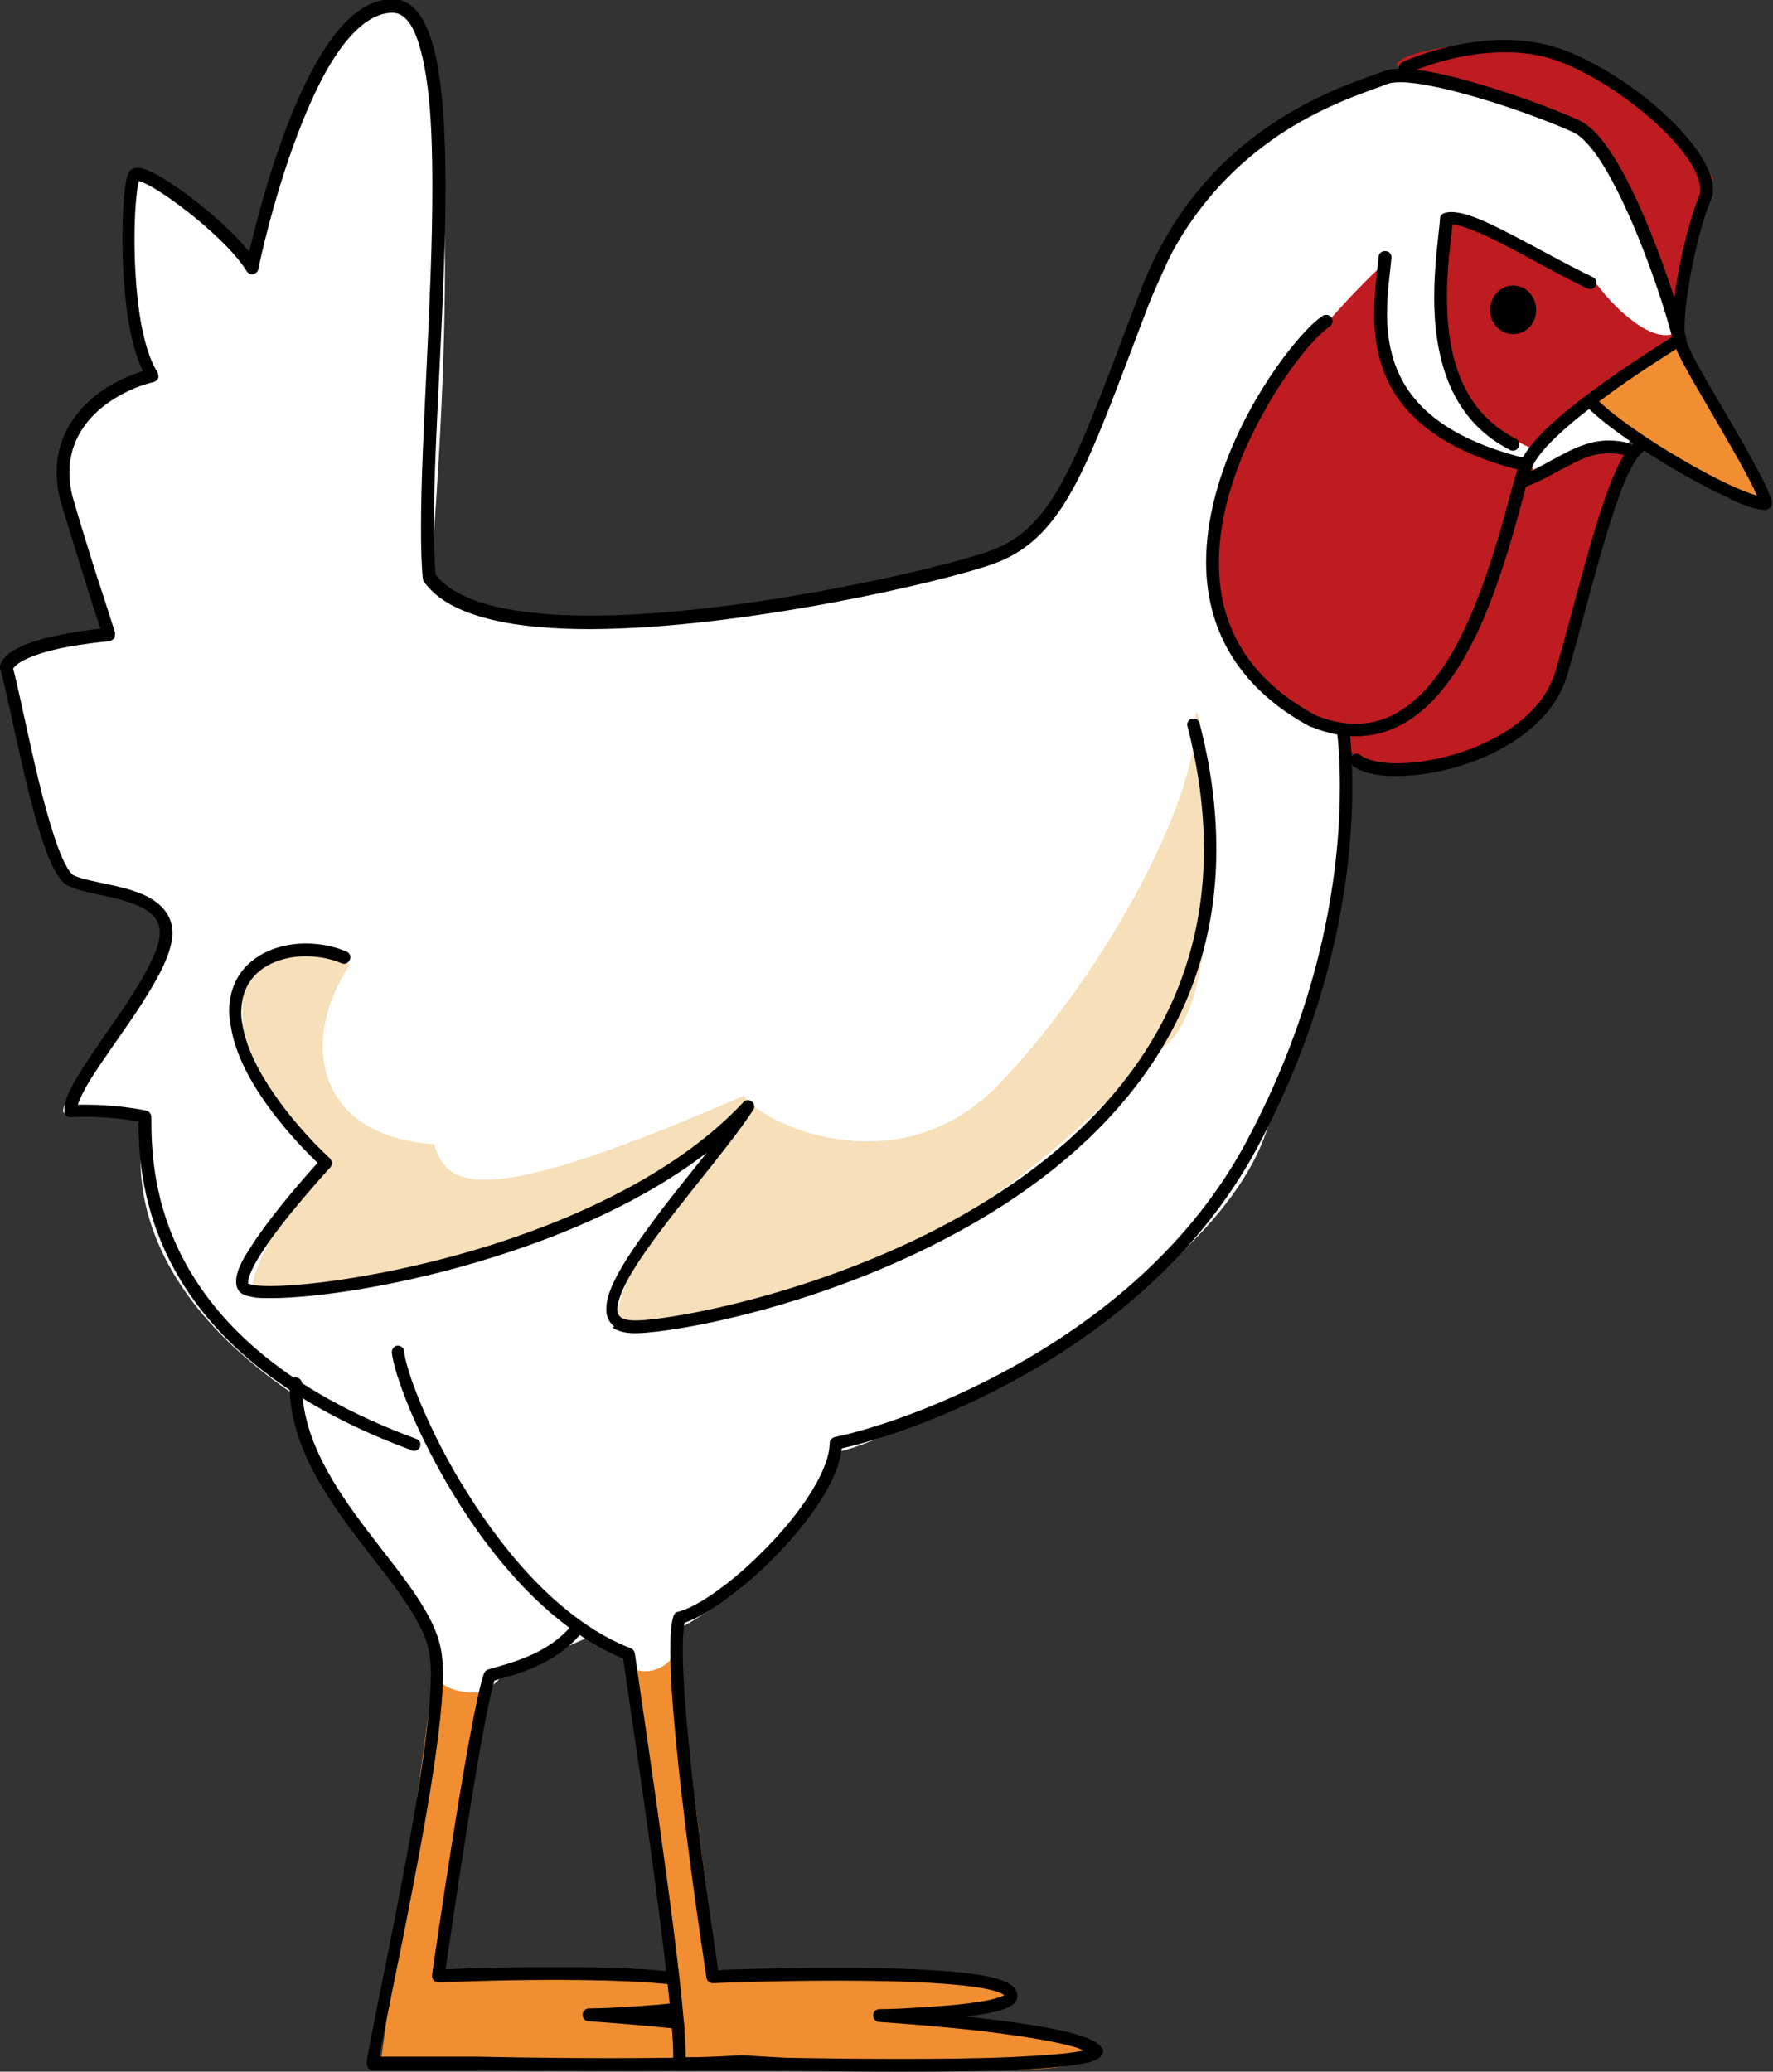<svg xmlns="http://www.w3.org/2000/svg" id="Livello_2" viewBox="0 0 48.51 56.67"><rect x="0" y="0" width="48.51" height="56.67" fill="#333333" stroke="none"/><defs><style>.cls-1{fill:#fff;}.cls-2{fill:#f6dfb9;}.cls-3{fill:#be1c20;}.cls-4{fill:#f08e31;}</style></defs><g id="Livello_1-2"><path class="cls-4" d="M11.86,45.82c.73-.07,1.23.29,1.3,0,.05,1.21-1.16,8.06-1.16,8.06l3.12.19s4.05-.2,4.05.36-3.17.62-3.17.62c0,0,5.56.56,5.28,1.22-.28.65-5.42.19-5.42.19l-5.44-.07,1.45-10.56Z"></path><path class="cls-1" d="M11.79,15.71c.14-1.96,1.26-15.42-1.12-15.56-2.38-.14-3.78,7.01-3.78,7.01,0,0-2.66-2.73-3.15-2.24-.49.49-.07,4.77.35,5.26-.98.42-2.88,1.96-2.32,3.58.56,1.61,1.19,3.58,1.19,3.58,0,0-3.02.42-2.81,1.12.21.7,1.33,5.54,1.82,5.75.49.21,3.08.56,2.67,1.47-.42.91-3.3,4.7-2.87,4.77.42.07,2.24.07,2.24.07,0,0-1.44,4,4.17,7.72-.15,2.31,4.05,5.93,3.69,7.6.49.63,1.45.43,1.45.43,0,0,.52-.58.94-.72.42-.14,1.74-.72,1.74-.72,0,0,.85.21,1.2.42.07.91.14,1.19.14,1.19,0,0,1.19.14,1.19-.42-.07-.77-.07-1.4-.07-1.4,0,0,1.54-.84,2.03-1.4.49-.56,2.45-2.59,2.45-3.51.98-.14,10.09-4,11.71-8.76,1.61-4.77,2.52-7.64,2.03-10.38,1.05-1.33,7.85-7.99,8.06-8.76.21-.77,1.19-2.73,1.19-2.73,0,0-1.33-4.7-2.73-5.4-1.4-.7-4.42-1.89-5.82-1.4-1.4.49-4.42,2.1-4.98,3.93-1.12,2.17-3.44,8.55-5.26,9.18,0,0-5.96,1.61-12.69,1.68-1.68-.21-2.66-1.33-2.66-1.33Z"></path><path d="M13.09,56.63h-2.89c-.05,0-.1-.02-.13-.06h0s-.05-.09-.04-.14h0c.07-.54.51-2.56.93-4.77h0c.43-2.21.83-4.61.83-5.86h0c0-.18-.01-.34-.03-.47h0c-.09-.93-1.03-2.01-1.97-3.24h0c-.93-1.23-1.87-2.61-1.87-4.24h0c0-.1.08-.17.17-.17h0c.1,0,.17.08.17.17h0c0,1.48.87,2.81,1.8,4.03h0c.92,1.22,1.9,2.3,2.03,3.4h0c.02.15.03.32.03.51h0c0,1.31-.41,3.71-.84,5.92h0c-.38,1.99-.78,3.84-.9,4.55h2.7s1.72.04,3.65.04h0c1.02,0,2.1-.01,3.01-.05h0c.87-.04,1.61-.1,1.98-.18h0s-.06-.02-.09-.03h0c-.18-.07-.42-.13-.71-.19h0c-.57-.12-1.3-.22-2.01-.31h0c-1.43-.16-2.81-.25-2.81-.25h0c-.09,0-.17-.09-.16-.18h0c0-.09.08-.17.17-.17h0s.43,0,.99-.04h0c.56-.03,1.26-.08,1.79-.17h0c.29-.04.53-.12.63-.17h0s-.02-.01-.03-.02h0c-.09-.06-.3-.13-.58-.18h0c-.29-.05-.64-.09-1.04-.12h0c-.8-.06-1.77-.08-2.69-.08h0c-1.68,0-3.18.07-3.19.07h0s-.1-.02-.13-.06h0s-.05-.09-.04-.14h0s.25-1.74.55-3.64h0c.3-1.9.65-3.95.87-4.61h0c.02-.05.06-.09.11-.11h0c.57-.17,1.63-.4,2.3-1.22h0c.06-.08.17-.09.24-.02h0c.07.06.08.17.02.24h0c-.73.88-1.81,1.14-2.38,1.3h0c-.21.69-.54,2.66-.82,4.47h0c-.24,1.51-.44,2.92-.52,3.43h0c.47-.02,1.68-.06,2.99-.06h0c1.39,0,2.89.04,3.79.21h0c.3.06.54.12.71.23h0c.06.04.11.08.15.13h0s.07.11.07.19h0c0,.09-.04.16-.09.21h0s-.1.08-.17.11h0c-.12.06-.27.1-.45.14h0c-.21.05-.47.08-.73.11h0c1.22.13,2.58.31,3.28.57h0c.2.08.36.15.46.29h0c.04.06.04.13,0,.19h0c-.08.11-.17.14-.28.18h0c-.11.04-.25.07-.42.09h0c-.33.05-.77.09-1.28.12h0c-1.02.06-2.31.07-3.51.07h0c-1.93,0-3.65-.04-3.65-.04h0Z"></path><path class="cls-2" d="M9.57,26.39c-1.4,2.1-.91,4.7,2.31,4.91.35,1.19,1.26,1.82,8.48-1.33.28.63,4.14,2.66,7.01-.35,2.87-3.02,5.33-7.64,5.33-9.81s1.26,6.94-.77,8.76c-2.03,1.82-7.15,7.78-15,7.57-.34-1.12,3.09-5.54,3.09-5.54,0,0-5.68,4.98-13.11,4.63,0-.91,1.82-3.36,1.82-3.36,0,0-1.68-2.24-1.89-2.94-.21-.7-.49-2.31.42-2.59.91-.28,1.82-.49,2.31.07Z"></path><path class="cls-4" d="M17.19,45.42c.05.47,1.17.42,1.35-.42.05,1.22,1.08,8.88,1.08,8.88l3.89.19s4.05-.2,4.05.36-3.17.62-3.17.62c0,0,5.56.56,5.28,1.22-.28.65-5.42.19-5.42.19l-5.42-.33-1.64-10.7Z"></path><path class="cls-4" d="M43.55,11.06s4.72,3.08,4.67,2.71c-.19-.7-2.29-4.44-2.29-4.44l-2.38,1.73Z"></path><path class="cls-3" d="M41.92,12.28c-.98-.51-2.9-1.17-2.39-6.22.33-.09,3.79,1.22,4.21,1.78.42.56,1.53,1.68,2.19,1.22-.14.58-4.01,3.23-4.01,3.23Z"></path><path class="cls-3" d="M45.93,8.21c.28-.93.51-2.66.94-3.32-.47-.89-3.32-3.97-6.08-3.74-2.76.23-2.57.65-2.57.65,0,0,4.81,1.17,5.38,1.96.56.8,2.1,4.82,2.1,4.82l.23-.37Z"></path><path class="cls-3" d="M37.82,7.25c-1.19,1.12-8.97,8.76-1.33,12.62.63.56.24,1.35,2.45,1.26,1.62-.07,3.57-1.4,3.93-2.66.35-1.26,1.19-5.4,1.75-6.03-1.05,0,.28-.91-2.66.42-.21-.56-2.59-.42-3.57-2.03-.99-1.61-.56-3.58-.56-3.58Z"></path><path d="M21.05,56.63h-2.46s-.09-.02-.13-.06h0s-.05-.09-.04-.14h0s0-.12,0-.22h0c0-.84-.28-3.13-.59-5.41h0c-.3-2.21-.64-4.44-.78-5.43h0c-2.88-1.19-4.93-4.67-5.83-6.8h0c-.3-.72-.47-1.28-.5-1.58h0c0-.09.07-.18.16-.18h0c.09,0,.18.07.18.16h0c.01.22.18.78.47,1.47h0c.3.7.72,1.56,1.27,2.42h0c1.09,1.74,2.63,3.52,4.46,4.23h0c.06.02.1.08.11.14h0c.13.93.48,3.24.79,5.53h0c.32,2.3.6,4.57.6,5.46h0v.06h2.28s1.71.04,3.64.04h0c1.02,0,2.09-.01,3.01-.05h0c.88-.04,1.61-.1,1.98-.18h0s-.05-.02-.08-.03h0c-.18-.07-.42-.13-.71-.19h0c-.57-.12-1.3-.22-2.01-.31h0c-1.43-.16-2.81-.25-2.82-.25h0c-.09,0-.16-.09-.16-.18h0c0-.09.07-.17.17-.17h0s.43,0,1-.04h0c.56-.03,1.26-.08,1.78-.17h0c.29-.04.54-.12.64-.17h0s-.02-.01-.03-.02h0c-.08-.06-.31-.13-.6-.18h0c-.3-.05-.68-.09-1.1-.12h0c-.84-.06-1.87-.08-2.85-.08h0c-1.79,0-3.38.07-3.39.07h0c-.09,0-.17-.06-.18-.15h0s-.99-6.37-.99-8.96h0c0-.41.02-.73.09-.94h0c.02-.06.06-.1.12-.11h0c.45-.11,1.17-.59,1.87-1.22h0c.7-.63,1.39-1.41,1.82-2.13h0c.29-.48.46-.93.46-1.26h0c0-.08.06-.15.14-.17h0c2-.41,8.34-2.65,11.24-8.04h0c2.19-4.07,2.58-7.67,2.58-9.74h0c0-.69-.04-1.21-.08-1.52h0c0-.09.06-.18.15-.19h0c.1,0,.18.06.19.15h0c.04.32.08.85.08,1.56h0c0,2.11-.4,5.77-2.62,9.9h0c-2.93,5.43-9.15,7.7-11.35,8.19h0c-.04.4-.22.84-.5,1.3h0c-.31.51-.72,1.03-1.18,1.51h0c-.88.93-1.89,1.71-2.62,1.96h0c-.03.16-.05.42-.05.75h0c0,1.89.56,5.96.84,7.87h0c.06.4.1.71.13.88h0c.44-.02,1.78-.06,3.24-.06h0c1.47,0,3.06.04,4,.21h0c.32.06.56.12.73.23h0c.06.04.11.08.15.13h0s.07.11.07.19h0c0,.09-.04.16-.09.21h0s-.1.08-.16.11h0c-.12.06-.27.1-.45.14h0c-.21.05-.46.08-.73.11h0c1.22.13,2.58.31,3.28.57h0c.2.08.36.15.46.29h0c.04.06.04.13,0,.19h0c-.08.11-.17.14-.28.18h0c-.11.04-.25.06-.42.09h0c-.33.05-.77.09-1.28.12h0c-1.02.06-2.31.07-3.51.07h0c-1.94,0-3.65-.04-3.65-.04h0Z"></path><path d="M37.01,20.92c-.07-.06-.08-.17-.02-.24h0c.06-.07.17-.09.24-.02h0c.14.12.51.22.99.22h0c.73,0,1.71-.2,2.55-.63h0c.85-.42,1.55-1.06,1.79-1.89h0c.52-1.78,1.04-4.04,1.58-5.32h0c.18-.43.35-.75.58-.93h0c.07-.06.18-.05.24.03h0c.06.07.05.18-.03.24h0c-.13.1-.3.39-.48.8h0c-.17.41-.34.93-.52,1.52h0c-.35,1.17-.7,2.57-1.05,3.77h0c-.29.97-1.08,1.65-1.97,2.1h0c-.9.45-1.91.66-2.71.66h0c-.51,0-.94-.08-1.21-.3h0Z"></path><path d="M11.26,39.67c-3.64-1.34-5.52-3.19-6.48-4.93h0c-.91-1.65-.99-3.18-.99-4.06h0c-.08-.01-.19-.03-.32-.05h0c-.28-.04-.67-.08-1.1-.08h0c-.14,0-.29,0-.43.01h0c-.1,0-.18-.06-.18-.15h0s0-.04,0-.05h0c0-.28.17-.59.4-.98h0c.24-.38.54-.82.85-1.27h0c.63-.89,1.26-1.87,1.35-2.45h0c0-.05.01-.1.01-.15h0c0-.24-.09-.39-.25-.53h0c-.16-.14-.41-.24-.68-.33h0c-.55-.17-1.19-.23-1.58-.42h0c-.15-.08-.24-.21-.34-.38h0c-.1-.17-.19-.39-.28-.63h0c-.18-.5-.35-1.12-.51-1.77h0c-.31-1.29-.58-2.67-.72-3.14H0s0-.06,0-.1H0c.09-.27.34-.42.63-.55h0c.29-.12.64-.22.99-.29h0c.45-.09.88-.15,1.13-.17h0c-.16-.47-.56-1.73-1.06-3.38h0c-.1-.32-.14-.62-.14-.91h0c0-.83.39-1.49.9-1.95h0c.44-.4.98-.66,1.46-.81h0c-.2-.4-.33-.94-.42-1.52h0c-.1-.69-.14-1.44-.14-2.1h0c0-.69.04-1.26.1-1.58h0c.03-.11.04-.18.09-.26h0c.06-.08.16-.1.22-.1h0c.1,0,.2.03.31.08h0c.11.05.24.12.38.2h0c.28.17.61.4.94.66h0c.53.42,1.07.91,1.43,1.36h0c.25-1.08,1.02-4.1,2.21-5.77h0c.47-.66,1.03-1.14,1.7-1.14h.04c.31,0,.57.2.75.48h0c.18.28.31.66.41,1.11h0c.19.91.26,2.15.26,3.54h0c0,3.06-.32,6.85-.32,9.29h0c0,.5.02.95.05,1.32h0c.29.38.83.67,1.55.85h0c.74.19,1.67.27,2.68.27h0c4.11,0,9.73-1.32,10.96-1.78h0c.9-.33,1.47-.95,2.06-2.08h0c.59-1.13,1.17-2.76,2.04-5.04h0c.89-2.32,2.34-3.73,3.67-4.6h0c1.32-.87,2.55-1.22,2.95-1.38h0c.14-.06.3-.08.49-.08h0c.65,0,1.63.25,2.58.55h0c.95.3,1.85.65,2.32.87h0c.32.15.61.49.9.94h0c.29.45.57,1.01.83,1.61h0c.52,1.2.96,2.53,1.18,3.38h0c.02.07-.01.15-.07.19h0c-.39.25-1.31.82-2.2,1.48h0c-.89.65-1.74,1.39-1.94,1.88h0c-.07.16-.18.54-.3,1.02h0c-.13.48-.29,1.07-.5,1.7h0c-.41,1.26-.98,2.65-1.85,3.59h0c-.57.62-1.29,1.05-2.17,1.05h0c-.38,0-.79-.08-1.23-.26h-.02c-2.1-1.13-2.85-2.81-2.85-4.5h0c0-2.29,1.31-4.6,2.32-5.86h0c.34-.42.63-.72.87-.88h0c.08-.05.19-.03.24.05h0c.05.08.03.19-.05.24h0c-.17.12-.47.4-.79.81h0c-.32.41-.68.93-1.01,1.53h0c-.67,1.19-1.23,2.68-1.23,4.12h0c0,1.59.66,3.1,2.65,4.18h0c.4.16.76.23,1.09.23h0c1.13,0,1.98-.81,2.64-1.94h0c.65-1.13,1.09-2.54,1.4-3.62h0c.2-.73.34-1.3.46-1.58h0c.28-.63,1.15-1.36,2.05-2.02h0c.83-.61,1.68-1.15,2.11-1.42h0c-.33-1.27-1.14-3.53-1.93-4.77h0c-.27-.43-.55-.72-.75-.82h0c-.45-.21-1.35-.56-2.28-.85h0c-.93-.29-1.91-.53-2.48-.53h0c-.16,0-.29.02-.36.05h0c-.44.18-1.6.51-2.89,1.35h0c-1.28.85-2.67,2.2-3.54,4.44h0c-.87,2.28-1.45,3.91-2.05,5.07h0c-.6,1.16-1.25,1.88-2.25,2.25h0c-1.3.48-6.89,1.79-11.08,1.8h0c-1.04,0-1.99-.08-2.77-.28h0c-.78-.2-1.41-.51-1.77-1.02h0s-.03-.05-.03-.08h0c-.04-.39-.05-.86-.05-1.4h0c0-2.47.31-6.25.31-9.29h0c0-1.03-.03-1.98-.13-2.76h0c-.1-.78-.26-1.38-.47-1.71h0c-.15-.22-.29-.31-.47-.32h0s-.02,0-.03,0h0c-.48,0-.97.37-1.42.99h0c-.45.62-.84,1.47-1.17,2.34h0c-.66,1.73-1.04,3.51-1.07,3.68h0c-.01.07-.07.12-.14.14h0c-.07.01-.14-.02-.18-.08h0c-.47-.8-2.15-2.13-2.82-2.42h0c-.05-.02-.1-.04-.13-.05h0s0,.05-.02.08h0c-.02.09-.03.21-.05.37h0c-.03.3-.05.7-.05,1.15h0c0,.65.04,1.38.14,2.05h0c.1.66.27,1.25.49,1.58h0s.04.11.02.16h0c-.02.05-.06.09-.12.11h0c-.48.11-1.07.38-1.53.79h0c-.46.42-.78.97-.78,1.69h0c0,.25.04.52.13.81h0c.31,1.05.59,1.94.8,2.57h0c.2.63.32,1,.32,1h0s0,.1-.02.15h0s-.08.07-.13.08h0s-.36.03-.82.1h0c-.46.07-1.02.19-1.4.36h0c-.22.09-.37.21-.42.29H.36c.13.48.34,1.53.59,2.61h0c.26,1.13.58,2.29.87,2.8h0c.08.15.16.23.19.24h0c.2.11.64.18,1.08.28h0c.45.1.92.23,1.25.51h0c.22.18.38.46.38.79h0c0,.07,0,.13-.02.21h0c-.09.55-.49,1.22-.94,1.91h0c-.46.69-.97,1.38-1.31,1.93h0c-.16.26-.27.49-.32.65h0c.09,0,.17,0,.25,0h0c.89,0,1.62.16,1.62.16h0c.08.02.14.09.14.17h0c0,.83.03,2.37.95,4.03h0c.92,1.66,2.72,3.46,6.3,4.78h0c.09.03.14.13.1.22h0c-.03.07-.09.11-.16.11h0s-.04,0-.06-.01h0Z"></path><path d="M16.81,36.29c-.16-.12-.23-.31-.22-.49h0c0-.35.19-.75.47-1.22h0c.28-.46.66-.98,1.06-1.51h0c.4-.52.83-1.05,1.22-1.54h0c-1.68,1.29-3.78,2.21-5.78,2.84h0c-2.55.81-4.95,1.14-6.14,1.14h0c-.21,0-.38,0-.51-.03h0c-.14-.03-.24-.04-.34-.13h0c-.08-.08-.11-.19-.11-.29h0c0-.28.16-.58.39-.93h0c.22-.35.51-.74.8-1.1h0c.42-.53.84-1,1.04-1.22h0c-.2-.19-.6-.59-1.02-1.11h0c-.59-.73-1.22-1.69-1.36-2.66h0c-.02-.13-.04-.26-.04-.38h0c0-.62.26-1.1.66-1.4h0c.4-.31.92-.45,1.44-.45h0c.38,0,.76.07,1.11.22h0c.09.04.13.14.09.23h0c-.04.09-.14.13-.23.09h0c-.3-.13-.65-.19-.98-.19h0c-.46,0-.91.13-1.23.38h0c-.32.25-.52.61-.53,1.13h0c0,.1,0,.21.03.33h0c.19,1.29,1.44,2.73,2.06,3.36h0c.21.21.34.33.34.33h0s.05.08.06.12h0s-.02.09-.05.12h0s-.32.35-.72.82h0c-.4.47-.89,1.08-1.2,1.58h0c-.21.33-.34.63-.33.75h0s0,.04,0,.04h0s.01,0,.02,0h0s.07.02.12.03h0c.11.02.27.03.46.03h0c1.14,0,3.52-.33,6.04-1.12h0c2.52-.8,5.18-2.06,6.91-3.91h0c.06-.07.16-.07.23-.02h0c.07.06.09.16.04.23h0c-.76,1.17-2.49,3.08-3.3,4.41h0c-.27.44-.42.83-.42,1.04h0c0,.12.03.17.09.22h0c.06.05.19.09.41.09h0s.04,0,.05,0h0c1.04-.03,4.95-.74,8.57-2.7h0c3.62-1.97,6.93-5.16,6.93-10.19h0c0-1.04-.14-2.16-.45-3.36h0c-.03-.09.03-.19.12-.21h0c.09-.02.19.03.21.12h0c.32,1.23.46,2.38.46,3.45h0c0,5.2-3.44,8.51-7.12,10.5h0c-3.68,2-7.6,2.71-8.73,2.74h0s-.04,0-.06,0h0c-.26,0-.46-.05-.62-.16h0Z"></path><path d="M47.34,13.64c-.41-.18-.9-.44-1.39-.72h0c-.98-.57-1.98-1.25-2.5-1.76h0c-.07-.07-.07-.18,0-.24h0c.07-.07.18-.07.24,0h0c.7.71,2.59,1.88,3.78,2.41h0c.23.1.44.18.6.23h0c-.05-.13-.13-.29-.23-.48h0c-.18-.34-.41-.75-.66-1.18h0c-.49-.85-1.03-1.74-1.27-2.24h0c-.06-.14-.11-.24-.13-.34h0c-.02-.11-.03-.23-.03-.37h0c0-.92.37-2.7.74-3.59h0c.02-.05.03-.11.03-.18h0c0-.21-.11-.51-.34-.84h0c-.23-.33-.55-.69-.94-1.03h0c-.77-.69-1.77-1.34-2.64-1.65h0c-.47-.17-.95-.23-1.43-.23h0c-1.06,0-2.03.32-2.44.49h0c-.14.05-.21.09-.21.09h0c-.09.04-.19,0-.23-.08h0c-.04-.09,0-.19.08-.23h0s1.29-.61,2.8-.61h0c.5,0,1.03.07,1.54.25h0c1.4.5,3.01,1.73,3.75,2.81h0c.24.36.41.71.41,1.03h0c0,.11-.02.21-.07.32h0c-.35.81-.71,2.62-.71,3.45h0c0,.13,0,.23.02.3h0s.09.25.21.49h0c.13.25.31.56.51.91h0c.4.69.88,1.48,1.21,2.11h0c.23.42.39.75.44.98h0c.01.05,0,.1-.04.14h0s-.08.07-.13.07h0c-.25,0-.58-.12-1-.31h0Z"></path><path d="M41.32,12.31c-.86-.43-1.39-1.11-1.69-1.86h0c-.3-.75-.39-1.57-.39-2.31h0c0-.93.13-1.75.16-2.16h0c0-.08.06-.14.14-.16h0c.05-.01.1-.02.16-.02h0c.43,0,1,.28,1.68.63h0c.68.35,1.45.79,2.2,1.15h0c.09.04.12.14.08.23h0c-.04.09-.14.12-.23.08h0c-.77-.37-1.54-.81-2.21-1.16h0c-.63-.33-1.19-.57-1.48-.59h0c-.05.46-.15,1.19-.15,1.99h0c0,.72.08,1.5.36,2.19h0c.28.69.74,1.28,1.52,1.68h0c.09.04.12.15.08.23h0c-.03.06-.09.1-.16.1h0s-.05,0-.08-.02h0Z"></path><path d="M41.71,12.89c-1.73-.41-2.77-1.09-3.37-1.87h0c-.6-.78-.74-1.66-.74-2.44h0c0-.59.08-1.13.12-1.55h0c0-.1.09-.17.19-.16h0c.1,0,.17.09.16.19h0c-.04.43-.12.96-.12,1.51h0c0,.74.14,1.53.67,2.23h0c.54.71,1.49,1.34,3.17,1.75h0c.09.02.15.12.13.21h0c-.02.08-.09.13-.17.13h0s-.03,0-.04,0h0Z"></path><path d="M41.52,13.23c-.03-.09,0-.19.1-.23h0c.45-.18.82-.41,1.19-.6h0c.37-.19.75-.35,1.21-.35h0c.16,0,.33.02.51.06h0c.09.02.15.12.13.21h0c-.02.09-.12.15-.21.13h0c-.15-.04-.3-.05-.43-.05h0c-.38,0-.69.12-1.05.31h0c-.35.18-.74.42-1.23.61h0s-.04.01-.07.01h0c-.07,0-.13-.04-.16-.11h0Z"></path><path d="M42.03,8.48c0,.37-.28.66-.63.66s-.63-.3-.63-.66.28-.67.63-.67.63.3.63.67Z"></path></g></svg>